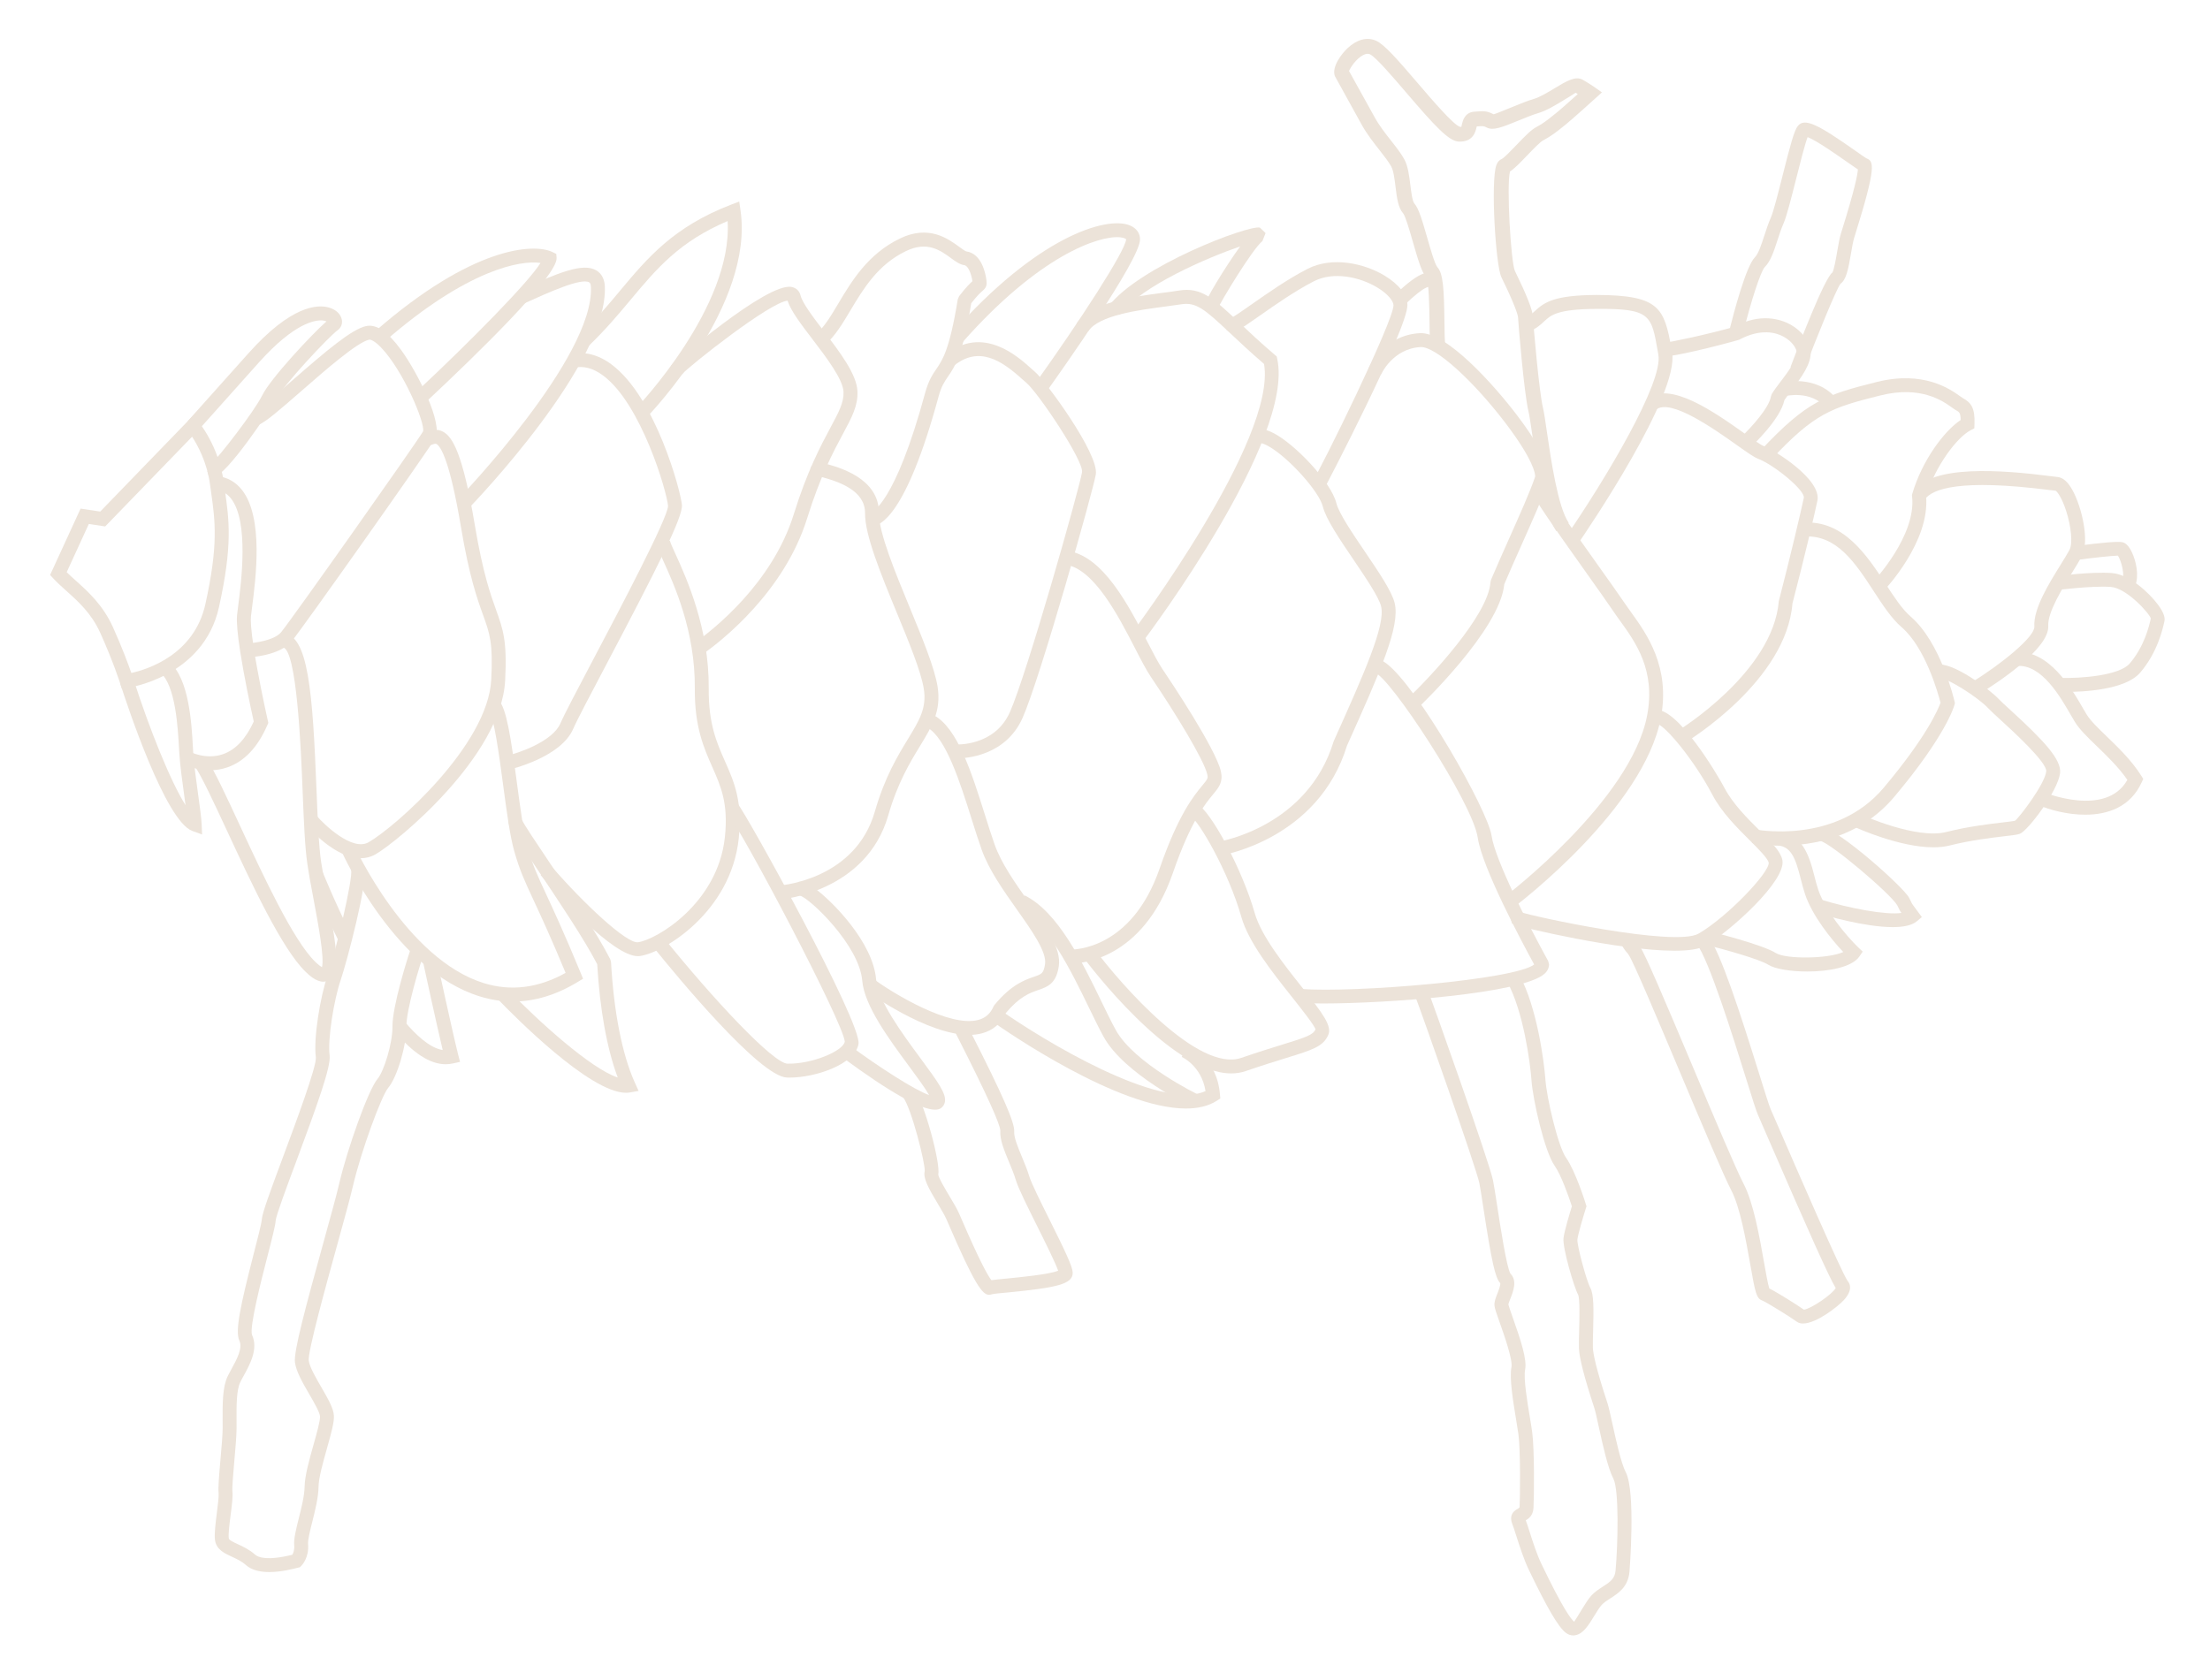 <?xml version="1.0" encoding="utf-8"?>
<!-- Generator: Adobe Illustrator 16.0.4, SVG Export Plug-In . SVG Version: 6.00 Build 0)  -->
<!DOCTYPE svg PUBLIC "-//W3C//DTD SVG 1.1//EN" "http://www.w3.org/Graphics/SVG/1.1/DTD/svg11.dtd">
<svg version="1.1" id="Layer_1" xmlns="http://www.w3.org/2000/svg" xmlns:xlink="http://www.w3.org/1999/xlink" x="0px" y="0px"
	 width="115.75px" height="88px" viewBox="0 0 115.75 88" enable-background="new 0 0 115.75 88" xml:space="preserve">
<path fill="#ECE3D9" d="M3.493,29.978c0.146,0.145,0.306,0.288,0.473,0.438c0.634,0.568,1.422,1.275,1.945,2.432
	c0.483,1.067,0.812,1.963,0.968,2.41c0.854-0.189,3.288-0.956,3.877-3.602c0.688-3.119,0.516-4.34,0.299-5.885l-0.058-0.411
	c-0.158-1.142-0.641-2.027-0.936-2.481l-4.551,4.701L4.653,27.45L3.493,29.978z M6.381,36.075l-0.093-0.29
	c-0.004-0.013-0.379-1.175-1.041-2.638c-0.461-1.016-1.155-1.64-1.769-2.188c-0.251-0.227-0.487-0.439-0.69-0.657l-0.164-0.18
	l1.597-3.476l1.028,0.155l4.873-5.034l0.26,0.31c0.044,0.052,1.078,1.3,1.337,3.184l0.058,0.408
	c0.229,1.618,0.409,2.896-0.309,6.144c-0.812,3.658-4.745,4.217-4.785,4.223L6.381,36.075z"/>
<path fill="#ECE3D9" d="M10.585,43.719l-0.512-0.185c-1.402-0.507-3.398-6.545-3.785-7.749l0.695-0.223
	c0.835,2.605,1.945,5.374,2.734,6.622c-0.02-0.158-0.043-0.324-0.066-0.492c-0.104-0.753-0.221-1.607-0.256-2.187l-0.018-0.29
	c-0.059-1.071-0.181-3.303-0.973-3.97l0.469-0.558c1.034,0.87,1.164,3.224,1.232,4.488l0.016,0.284
	c0.034,0.551,0.15,1.392,0.252,2.132c0.094,0.682,0.176,1.271,0.188,1.583L10.585,43.719z"/>
<path fill="#ECE3D9" d="M11.203,24.966c-0.007,0-0.011,0-0.017-0.001l-0.254-0.025l-0.074-0.261l0.354-0.093l-0.144-0.306
	c0.32-0.226,2.246-2.718,2.662-3.56c0.441-0.9,2.629-3.233,3.369-3.882c-0.047-0.02-0.113-0.038-0.201-0.049
	c-0.371-0.033-1.459,0.103-3.334,2.195l-3.191,3.569l-0.543-0.486l3.191-3.569c2.235-2.496,3.604-2.564,4.22-2.382
	c0.364,0.107,0.62,0.356,0.666,0.649c0.034,0.213-0.054,0.419-0.228,0.539c-0.394,0.272-2.882,2.893-3.296,3.735
	C14.231,21.354,11.845,24.966,11.203,24.966"/>
<path fill="#ECE3D9" d="M10.999,40.354c-0.774,0-1.353-0.304-1.386-0.32l0.345-0.644c0.008,0.004,0.84,0.433,1.727,0.12
	c0.654-0.229,1.193-0.805,1.605-1.709c-0.184-0.821-0.513-2.4-0.711-3.669c-0.143-0.929-0.195-1.548-0.164-1.895
	c0.01-0.112,0.032-0.284,0.061-0.502c0.156-1.201,0.572-4.395-0.371-5.609c-0.208-0.267-0.466-0.415-0.791-0.454l0.088-0.725
	c0.521,0.062,0.951,0.31,1.279,0.731c1.13,1.455,0.717,4.627,0.52,6.151c-0.027,0.204-0.049,0.366-0.059,0.473
	c-0.018,0.195-0.006,0.651,0.158,1.717c0.205,1.313,0.554,2.97,0.728,3.74l0.026,0.115l-0.049,0.108
	c-0.502,1.164-1.205,1.91-2.09,2.218C11.595,40.313,11.284,40.354,10.999,40.354"/>
<path fill="#ECE3D9" d="M12.952,34.44l-0.026-0.729c0.349-0.014,1.431-0.148,1.796-0.587c0.512-0.613,7.044-9.858,7.438-10.525
	c0.111-0.436-1.031-3.173-2.198-4.389c-0.345-0.36-0.56-0.432-0.632-0.413c-0.629,0.138-2.316,1.613-3.547,2.689
	c-1.178,1.028-1.861,1.618-2.239,1.77l-0.272-0.676c0.281-0.113,1.211-0.926,2.031-1.643c1.791-1.566,3.116-2.687,3.87-2.853
	c0.541-0.118,1.142,0.295,1.844,1.263c0.874,1.205,2.212,3.876,1.772,4.621c-0.428,0.727-6.952,9.957-7.506,10.621
	C14.643,34.36,13.123,34.435,12.952,34.44"/>
<path fill="#ECE3D9" d="M16.933,51.432c-0.393,0-0.771-0.368-0.934-0.526c-1.242-1.209-2.826-4.619-4.098-7.358
	c-0.699-1.502-1.301-2.798-1.676-3.372l0.609-0.4c0.406,0.618,1.018,1.938,1.727,3.464c1.248,2.687,2.799,6.029,3.946,7.145
	c0.176,0.171,0.29,0.25,0.356,0.288c0.137-0.488-0.201-2.286-0.429-3.501c-0.123-0.655-0.246-1.31-0.333-1.893
	c-0.133-0.872-0.188-2.268-0.253-3.883c-0.081-2.046-0.298-7.479-1.052-7.479l-0.003-0.729h0.003c1.357,0,1.578,3.091,1.781,8.178
	c0.061,1.528,0.119,2.973,0.244,3.805c0.088,0.575,0.209,1.22,0.33,1.866c0.528,2.812,0.682,3.991,0.06,4.325
	C17.12,51.411,17.024,51.432,16.933,51.432"/>
<path fill="#ECE3D9" d="M18.896,44.963c-1.332,0-2.711-1.566-2.891-1.776l0.555-0.473c0.443,0.52,1.901,1.895,2.74,1.415
	c1.435-0.824,6.246-5.089,6.428-8.51c0.102-1.931-0.075-2.423-0.428-3.4c-0.304-0.845-0.719-1.999-1.156-4.604
	c-0.582-3.468-1.051-4.215-1.28-4.352c-0.043-0.026-0.075-0.024-0.233,0.029c-0.084,0.028-0.162,0.054-0.238,0.065l-0.112-0.721
	c0.037-0.006,0.075-0.021,0.116-0.034c0.187-0.063,0.5-0.169,0.842,0.034c0.445,0.267,0.988,1.052,1.627,4.857
	c0.425,2.539,0.828,3.659,1.122,4.478c0.36,1.004,0.579,1.608,0.469,3.686c-0.21,3.97-5.644,8.444-6.793,9.104
	C19.414,44.902,19.155,44.963,18.896,44.963"/>
<path fill="#ECE3D9" d="M22.342,21.029l-0.499-0.532c2.85-2.665,5.844-5.715,6.467-6.721c-1.031-0.157-3.824,0.333-8.149,4.101
	l-0.479-0.549c5.032-4.386,8.26-4.612,9.266-4.117l0.186,0.091l0.018,0.207C29.222,14.444,24.916,18.622,22.342,21.029"/>
<path fill="#ECE3D9" d="M23.343,55.756c-0.824,0-1.711-0.577-2.697-1.749l0.56-0.471c0.542,0.646,1.289,1.369,1.981,1.475
	c-0.336-1.408-0.99-4.431-1.021-4.574l0.713-0.154c0.009,0.039,0.853,3.938,1.121,4.983l0.095,0.365l-0.367,0.082
	C23.601,55.741,23.472,55.756,23.343,55.756"/>
<path fill="#ECE3D9" d="M17.724,49.271c-0.896-1.796-1.496-3.301-1.502-3.316l0.678-0.269c0.006,0.015,0.596,1.492,1.477,3.26
	L17.724,49.271z"/>
<path fill="#ECE3D9" d="M26.863,52.471c-0.58,0-1.16-0.09-1.738-0.27c-4.384-1.354-7.124-7.35-7.239-7.604l0.666-0.299
	c0.026,0.06,2.721,5.951,6.791,7.209c1.418,0.438,2.857,0.258,4.281-0.537c-0.788-1.898-1.302-3.001-1.682-3.818
	c-0.469-1.008-0.727-1.562-1.012-2.574c-0.22-0.774-0.394-2.075-0.578-3.451c-0.193-1.458-0.488-3.661-0.769-3.954l0.522-0.511
	c0.426,0.437,0.646,1.945,0.971,4.368c0.173,1.291,0.352,2.626,0.555,3.352c0.27,0.952,0.504,1.458,0.973,2.464
	c0.4,0.863,0.951,2.047,1.816,4.141l0.118,0.288l-0.267,0.162C29.146,52.124,28.004,52.471,26.863,52.471"/>
<path fill="#ECE3D9" d="M24.553,26.626l-0.524-0.508c0.07-0.072,7.106-7.397,6.92-11.094c-0.01-0.184-0.068-0.22-0.086-0.23
	c-0.41-0.249-2.07,0.497-3.4,1.099l-0.301-0.664c2.069-0.937,3.373-1.489,4.08-1.057c0.186,0.112,0.41,0.346,0.436,0.816
	C31.88,18.999,24.852,26.316,24.553,26.626"/>
<path fill="#ECE3D9" d="M26.646,40.324l-0.163-0.711c0.658-0.152,2.457-0.757,2.872-1.721c0.194-0.454,0.858-1.715,1.7-3.311
	c1.371-2.596,3.918-7.429,3.934-8.071c-0.055-0.735-1.4-5.348-3.398-6.833c-0.526-0.392-1.033-0.526-1.555-0.408l-0.158-0.712
	c0.729-0.164,1.451,0.017,2.147,0.534c2.332,1.732,3.644,6.701,3.692,7.372c0.045,0.632-1.26,3.231-4.018,8.459
	c-0.8,1.519-1.492,2.829-1.674,3.256C29.38,39.682,26.759,40.298,26.646,40.324"/>
<path fill="#ECE3D9" d="M33.854,21.883l-0.525-0.507c0.054-0.055,5.056-5.298,4.781-9.795c-2.53,1.075-3.713,2.488-5.071,4.111
	c-0.654,0.783-1.332,1.594-2.211,2.433l-0.503-0.527c0.849-0.812,1.515-1.604,2.154-2.373c1.438-1.718,2.796-3.342,5.812-4.503
	l0.426-0.164l0.066,0.451C39.511,15.955,34.085,21.644,33.854,21.883"/>
<path fill="#ECE3D9" d="M32.784,57.251c-1.896,0-5.885-4.047-6.691-4.885l0.526-0.505c1.603,1.666,4.342,4.135,5.735,4.59
	c-0.563-1.504-0.939-3.578-1.074-5.934c-0.695-1.337-2.023-3.314-3.094-4.911c-1.209-1.799-1.519-2.28-1.557-2.522l0.721-0.112
	c0.063,0.178,0.764,1.221,1.44,2.229c1.101,1.639,2.469,3.678,3.173,5.055l0.04,0.146c0.144,2.615,0.587,4.861,1.25,6.323
	l0.193,0.428l-0.462,0.083C32.921,57.245,32.854,57.251,32.784,57.251"/>
<path fill="#ECE3D9" d="M33.409,50.094c-1.313,0-4.217-3.236-5.094-4.249l0.551-0.477c1.717,1.983,3.944,4.061,4.543,3.998
	c0.97-0.129,4.185-2.029,4.557-5.507c0.188-1.763-0.206-2.651-0.661-3.68c-0.437-0.984-0.931-2.101-0.914-4.106
	c0.026-3.005-1.077-5.431-1.669-6.732c-0.182-0.398-0.301-0.661-0.345-0.846l0.711-0.167c0.026,0.115,0.151,0.391,0.298,0.711
	c0.57,1.257,1.762,3.874,1.734,7.04c-0.016,1.848,0.425,2.843,0.852,3.806c0.477,1.077,0.928,2.095,0.719,4.051
	c-0.41,3.841-3.921,5.985-5.186,6.152C33.474,50.092,33.442,50.094,33.409,50.094"/>
<path fill="#ECE3D9" d="M36.847,34.244l-0.24-0.271l-0.365,0.074l0.182-0.396c0.924-0.657,4.024-3.085,5.15-6.709
	c0.705-2.268,1.411-3.585,1.925-4.546c0.438-0.815,0.701-1.308,0.681-1.861c-0.024-0.661-0.904-1.815-1.611-2.742
	c-0.611-0.801-1.145-1.498-1.32-2.041c-0.941,0.09-5.101,3.384-5.521,3.847l-0.576-0.446c0.035-0.046,5.023-4.388,6.314-4.117
	c0.237,0.048,0.405,0.206,0.461,0.438c0.101,0.409,0.67,1.155,1.223,1.878c0.848,1.113,1.727,2.263,1.76,3.157
	c0.029,0.751-0.287,1.342-0.766,2.232c-0.502,0.937-1.188,2.218-1.871,4.419C41.076,31.001,37.817,33.554,36.847,34.244"/>
<path fill="#ECE3D9" d="M41.351,56.456c-0.047,0-0.092-0.001-0.137-0.003c-1.422-0.051-5.734-5.268-7.021-6.865l0.568-0.459
	c2.594,3.222,5.728,6.568,6.479,6.597c1.276,0.031,2.92-0.66,3.005-1.153c-0.047-0.938-5.357-11.035-6.184-12.019l0.559-0.47
	c0.5,0.596,6.534,11.519,6.344,12.612C44.781,55.751,42.731,56.456,41.351,56.456"/>
<path fill="#ECE3D9" d="M40.924,47.115l-0.058-0.727c0.162-0.014,3.947-0.358,4.955-3.871c0.521-1.811,1.199-2.922,1.742-3.813
	c0.592-0.973,0.983-1.615,0.821-2.621c-0.144-0.906-0.789-2.47-1.414-3.983c-0.823-1.998-1.676-4.065-1.663-5.218
	c0.012-1.154-1.308-1.636-2.299-1.896c-0.273-0.073-0.41-0.108-0.492-0.278l-0.072-0.151l0.066-0.157l0.336,0.146l-0.002-0.001
	l0.003-0.001l0.163-0.313c0.034,0.013,0.098,0.028,0.184,0.052c0.707,0.186,2.86,0.753,2.842,2.608
	c-0.012,1.005,0.85,3.092,1.609,4.933c0.67,1.624,1.301,3.157,1.461,4.146c0.203,1.271-0.293,2.084-0.92,3.115
	c-0.521,0.855-1.17,1.92-1.664,3.636C45.373,46.723,40.969,47.112,40.924,47.115"/>
<path fill="#ECE3D9" d="M45.69,27.56l-0.001-0.729v0.364l-0.05-0.359c0.013-0.004,1.229-0.399,2.814-6.245
	c0.182-0.663,0.389-0.966,0.589-1.259c0.325-0.475,0.694-1.014,1.122-3.652l0.07-0.162c0.359-0.469,0.576-0.678,0.699-0.786
	c-0.07-0.433-0.237-0.814-0.428-0.84c-0.234-0.033-0.447-0.188-0.695-0.368c-0.553-0.405-1.242-0.91-2.362-0.369
	c-1.478,0.712-2.235,1.984-2.906,3.106c-0.409,0.686-0.796,1.334-1.302,1.776l-0.48-0.549c0.42-0.367,0.762-0.938,1.156-1.602
	c0.686-1.15,1.541-2.582,3.217-3.39c1.51-0.731,2.512,0,3.109,0.438c0.128,0.093,0.303,0.221,0.366,0.236
	c0.815,0.112,1.014,1.178,1.056,1.502c0.031,0.25,0.01,0.385-0.207,0.57c-0.085,0.072-0.258,0.222-0.588,0.645
	c-0.447,2.722-0.861,3.325-1.227,3.856c-0.188,0.275-0.336,0.493-0.485,1.037C47.452,27.068,46.073,27.559,45.69,27.56"/>
<path fill="#ECE3D9" d="M48.974,58.137c-0.754,0-2.386-0.921-4.863-2.747l0.432-0.588c1.523,1.123,3.361,2.303,4.12,2.571
	c-0.205-0.366-0.66-0.983-1.043-1.502c-1.047-1.417-2.351-3.18-2.46-4.494c-0.156-1.858-2.754-4.328-3.268-4.457l-0.078-0.714
	c0.218-0.048,0.463,0.046,0.854,0.331c0.939,0.685,3.057,2.838,3.219,4.779c0.092,1.106,1.381,2.85,2.319,4.122
	c0.944,1.278,1.358,1.861,1.285,2.289c-0.025,0.138-0.101,0.257-0.214,0.334C49.2,58.112,49.099,58.137,48.974,58.137"/>
<path fill="#ECE3D9" d="M50.761,54.218c-2.201,0-5.296-2.231-5.441-2.337l0.43-0.59c1.014,0.737,3.977,2.557,5.498,2.141
	c0.371-0.102,0.627-0.33,0.787-0.7l0.055-0.087c0.871-1.058,1.584-1.305,2.055-1.468c0.418-0.144,0.516-0.179,0.59-0.668
	c0.096-0.638-0.695-1.755-1.459-2.836c-0.732-1.034-1.49-2.106-1.871-3.188c-0.173-0.488-0.344-1.032-0.52-1.59
	c-0.596-1.891-1.339-4.242-2.318-4.779l0.35-0.64c1.238,0.677,1.963,2.976,2.664,5.198c0.174,0.552,0.343,1.088,0.512,1.568
	c0.348,0.987,1.074,2.015,1.779,3.01c0.925,1.31,1.724,2.438,1.584,3.365c-0.137,0.925-0.592,1.083-1.071,1.249
	c-0.437,0.15-0.976,0.338-1.701,1.204c-0.254,0.551-0.671,0.909-1.243,1.064C51.227,54.193,50.999,54.218,50.761,54.218"/>
<path fill="#ECE3D9" d="M50.078,39.735c-0.075,0-0.118-0.003-0.121-0.003l0.051-0.728c0.083,0.001,2.079,0.113,2.884-1.69
	c0.909-2.044,3.643-11.736,3.781-12.578c0.083-0.61-2.3-4.165-2.926-4.689c-0.062-0.052-0.139-0.12-0.225-0.197
	c-1.082-0.98-2.263-1.74-3.562-0.687l-0.46-0.564c1.963-1.598,3.815,0.079,4.513,0.711c0.077,0.069,0.146,0.132,0.202,0.179
	c0.504,0.422,3.356,4.277,3.179,5.366c-0.142,0.854-2.914,10.683-3.836,12.756C52.67,39.605,50.601,39.735,50.078,39.735"/>
<path fill="#ECE3D9" d="M54.786,20.552l-0.593-0.424c2.336-3.268,4.765-7.002,4.789-7.594c-0.01-0.017-0.097-0.083-0.333-0.104
	c-1.096-0.092-4.215,0.943-8.245,5.511l-0.547-0.482c4.454-5.049,8.076-6.148,9.313-5.653c0.352,0.141,0.553,0.423,0.539,0.758
	C59.667,13.67,55.601,19.412,54.786,20.552"/>
<path fill="#ECE3D9" d="M62.115,58.076c-3.558,0.001-9.39-4.03-10.147-4.564l0.42-0.596c2.242,1.58,8.409,5.323,10.752,4.245
	c-0.213-1.329-1.234-1.782-1.245-1.787l0.287-0.67c0.062,0.027,1.553,0.686,1.713,2.628l0.019,0.219l-0.185,0.119
	C63.285,57.954,62.735,58.076,62.115,58.076"/>
<path fill="#ECE3D9" d="M62.451,58.011c-0.146-0.069-3.57-1.74-4.649-3.694c-0.23-0.418-0.482-0.939-0.76-1.51
	c-0.919-1.894-2.176-4.486-3.697-5.244l0.324-0.652c1.744,0.867,3.012,3.479,4.029,5.579c0.271,0.557,0.517,1.066,0.743,1.475
	c0.966,1.752,4.294,3.374,4.326,3.39L62.451,58.011z"/>
<path fill="#ECE3D9" d="M56.101,50.482c-0.025,0-0.043-0.001-0.05-0.001l0.026-0.728c0.131-0.012,3.175,0.039,4.661-4.254
	c0.981-2.835,1.8-3.821,2.238-4.351c0.285-0.345,0.3-0.377,0.256-0.575c-0.17-0.755-1.648-3.177-2.952-5.107
	c-0.245-0.364-0.521-0.896-0.838-1.514c-0.857-1.664-2.154-4.18-3.647-4.369l0.092-0.725c1.873,0.238,3.22,2.853,4.204,4.76
	c0.307,0.597,0.572,1.109,0.795,1.438c0.465,0.689,2.793,4.183,3.059,5.356c0.124,0.561-0.099,0.828-0.406,1.2
	c-0.409,0.494-1.173,1.414-2.109,4.123C59.843,50.316,56.564,50.482,56.101,50.482"/>
<path fill="#ECE3D9" d="M64.489,56.237c-3.189,0-7.528-5.788-7.727-6.053l0.585-0.436c1.368,1.841,5.403,6.441,7.657,5.678
	c0.904-0.312,1.612-0.53,2.168-0.701c1.236-0.382,1.598-0.505,1.727-0.793c-0.032-0.185-0.724-1.057-1.278-1.757
	c-0.993-1.252-2.228-2.81-2.604-4.132c-0.671-2.373-2.247-5.077-2.678-5.296l0.332-0.65c0.76,0.387,2.412,3.504,3.048,5.747
	c0.336,1.182,1.521,2.678,2.473,3.878c1.105,1.395,1.585,2.032,1.373,2.507c-0.269,0.604-0.829,0.776-2.178,1.193
	c-0.55,0.17-1.251,0.386-2.146,0.693C65,56.198,64.747,56.237,64.489,56.237"/>
<path fill="#ECE3D9" d="M59.856,33.616l-0.582-0.438c0.076-0.103,7.609-10.157,6.931-14.11c-0.743-0.641-1.331-1.194-1.809-1.644
	c-1.302-1.228-1.751-1.604-2.525-1.482c-0.239,0.037-0.524,0.075-0.836,0.117c-1.38,0.182-3.466,0.454-4.032,1.285l-0.604-0.41
	c0.75-1.101,2.94-1.389,4.54-1.599c0.305-0.039,0.581-0.076,0.813-0.114c1.173-0.192,1.829,0.434,3.145,1.672
	c0.49,0.463,1.103,1.04,1.878,1.703l0.094,0.079l0.025,0.119C67.817,22.99,60.183,33.184,59.856,33.616"/>
<path fill="#ECE3D9" d="M58.64,16.491l-0.582-0.441c1.59-2.099,7.32-4.272,7.93-4.126l0.298,0.288l-0.168,0.419
	c-0.511,0.401-2.216,3.221-2.332,3.54l-0.714-0.122c0.021-0.285,1.082-2.035,1.881-3.139C63.249,13.497,59.795,14.964,58.64,16.491"
	/>
<path fill="#ECE3D9" d="M63.979,44.807l-0.112-0.72c0.046-0.007,4.62-0.778,5.979-5.233l0.036-0.086
	c1.564-3.49,2.696-6.012,2.453-7.004c-0.12-0.487-0.824-1.524-1.443-2.439c-0.744-1.098-1.446-2.133-1.608-2.787
	c-0.191-0.781-1.771-2.543-2.817-3.144c-0.37-0.211-0.498-0.183-0.503-0.18l-0.274-0.675c0.266-0.11,0.593-0.062,1,0.146
	c1.135,0.577,3.033,2.576,3.303,3.677c0.131,0.528,0.86,1.604,1.504,2.553c0.718,1.059,1.396,2.061,1.549,2.676
	c0.301,1.236-0.752,3.584-2.497,7.475C69.047,43.967,64.029,44.8,63.979,44.807"/>
<path fill="#ECE3D9" d="M69.291,52.573c-0.509,0-0.93-0.012-1.232-0.036l0.057-0.726c2.811,0.218,11.229-0.48,12.237-1.281
	c-0.628-1.148-2.726-5.075-2.956-6.645c-0.266-1.834-4.653-8.511-5.403-8.647l-0.079-0.722c0.205-0.033,0.433,0.047,0.689,0.237
	c1.653,1.229,5.32,7.687,5.517,9.027c0.186,1.276,1.952,4.73,2.967,6.572l0.045,0.174c0.001,0.122-0.038,0.305-0.229,0.482
	C79.781,52.055,72.656,52.573,69.291,52.573"/>
<path fill="#ECE3D9" d="M74.212,37.143l-0.501-0.529c1.175-1.112,4.245-4.379,4.353-6.116l0.028-0.12
	c0.296-0.698,0.629-1.444,0.952-2.169c0.562-1.262,1.095-2.453,1.354-3.219c0.048-0.144-0.131-0.961-1.532-2.806
	c-1.679-2.209-3.677-4.049-4.465-4.001c-1.451,0.08-2.057,1.412-2.062,1.426l-0.667-0.295c0.03-0.071,0.798-1.755,2.689-1.859
	c1.41-0.089,3.933,2.771,5.086,4.289c0.892,1.171,1.898,2.726,1.642,3.479c-0.27,0.797-0.808,2.004-1.378,3.282
	c-0.313,0.702-0.636,1.423-0.924,2.103C78.566,32.993,74.392,36.973,74.212,37.143"/>
<path fill="#ECE3D9" d="M69.34,25.632l-0.539-0.491l0.269,0.245l-0.295-0.214c0.425-0.647,4.224-8.36,4.21-9.185
	c-0.003-0.201-0.27-0.576-0.849-0.925c-0.903-0.545-2.279-0.856-3.312-0.331c-0.978,0.499-2.052,1.251-2.835,1.801
	c-1.174,0.824-1.454,1.023-1.751,0.744l0.499-0.531l-0.25,0.266l-0.025-0.348c0.134-0.044,0.651-0.407,1.108-0.728
	c0.801-0.562,1.898-1.332,2.923-1.854c1.284-0.653,2.944-0.292,4.019,0.355c0.756,0.455,1.193,1.016,1.202,1.538
	C73.735,17.228,69.385,25.582,69.34,25.632"/>
<path fill="#ECE3D9" d="M73.546,15.99l-0.505-0.526c1.395-1.34,1.898-1.378,2.442-0.964l-0.376,0.629l-0.066-0.05
	C74.918,14.986,74.732,14.852,73.546,15.99"/>
<path fill="#ECE3D9" d="M79.292,47.527l-0.438-0.582c0.064-0.05,6.571-5.018,7.416-9.464c0.45-2.367-0.596-3.817-1.437-4.984
	c-0.13-0.18-0.253-0.35-0.36-0.511c-0.251-0.374-0.747-1.073-1.314-1.871c-1.952-2.746-2.842-4.033-2.951-4.396l0.698-0.212
	c0.122,0.351,1.828,2.751,2.847,4.187c0.572,0.804,1.072,1.508,1.327,1.887c0.104,0.155,0.22,0.317,0.346,0.49
	c0.824,1.145,2.07,2.872,1.561,5.547C86.088,42.339,79.57,47.317,79.292,47.527"/>
<path fill="#ECE3D9" d="M82.628,28.518l-0.6-0.413c2.082-3.031,5.088-8.069,4.83-9.518l-0.031-0.18
	c-0.334-1.898-0.372-2.246-3.195-2.224c-2.066,0.012-2.399,0.322-2.752,0.651c-0.19,0.179-0.407,0.381-0.814,0.545l-0.272-0.676
	c0.281-0.113,0.424-0.247,0.59-0.401c0.523-0.49,1.062-0.837,3.245-0.849c3.27,0.012,3.536,0.665,3.917,2.825l0.031,0.18
	C87.967,20.665,83.176,27.72,82.628,28.518"/>
<path fill="#ECE3D9" d="M87.701,49.809c-2.906,0-8.099-1.245-8.338-1.354l-0.172-0.078l-0.05-0.194l0.716-0.14l-0.357,0.07
	l0.158-0.325c0.52,0.202,8.064,1.848,9.31,1.123c1.515-0.887,3.705-3.193,3.67-3.712c-0.049-0.233-0.554-0.735-1-1.18
	c-0.656-0.652-1.472-1.465-1.959-2.395c-0.934-1.779-2.481-3.655-2.912-3.705l-0.099-0.72c1.153-0.213,3.283,3.377,3.655,4.087
	c0.436,0.83,1.208,1.599,1.829,2.216c0.642,0.639,1.105,1.1,1.2,1.552c0.227,1.077-2.736,3.736-4.018,4.485
	C89.006,49.732,88.424,49.809,87.701,49.809"/>
<path fill="#ECE3D9" d="M88.259,38.909l-0.379-0.624c0.051-0.03,4.978-3.059,5.286-6.792c0.601-2.316,1.16-4.704,1.309-5.407
	c0.084-0.393-1.56-1.732-2.393-2.051c-0.211-0.079-0.529-0.301-1.118-0.719c-1.132-0.804-3.483-2.475-4.224-1.853l-0.47-0.556
	c1.167-0.99,3.542,0.698,5.114,1.812c0.404,0.286,0.821,0.582,0.956,0.634c0.612,0.232,3.084,1.773,2.847,2.883
	c-0.148,0.709-0.713,3.112-1.306,5.378C93.553,35.659,88.476,38.778,88.259,38.909"/>
<path fill="#ECE3D9" d="M91.66,23.456l-0.494-0.535c0.566-0.524,1.497-1.57,1.586-2.146l0.046-0.13
	c0.112-0.189,0.284-0.418,0.472-0.665c0.364-0.479,0.862-1.137,0.836-1.522c-0.012-0.177-0.208-0.555-0.684-0.816
	c-0.375-0.208-1.178-0.463-2.34,0.16c-1.028,0.298-3.504,0.917-3.944,0.866l0.085-0.725c0.288-0.016,2.079-0.392,3.59-0.814
	c1.389-0.756,2.456-0.405,2.963-0.125c0.597,0.33,1.022,0.894,1.058,1.403c0.045,0.659-0.5,1.379-0.982,2.015
	c-0.15,0.198-0.293,0.384-0.393,0.542C93.243,21.97,91.825,23.304,91.66,23.456"/>
<path fill="#ECE3D9" d="M94.655,50.898c-0.874,0-1.695-0.135-2.041-0.355c-0.445-0.284-2.261-0.797-3.372-1.072l0.175-0.708
	c0.295,0.073,2.9,0.727,3.589,1.165c0.524,0.332,2.749,0.312,3.536-0.051c-0.647-0.688-1.624-1.907-2.002-3.029
	c-0.083-0.25-0.152-0.52-0.221-0.786c-0.281-1.105-0.509-1.806-1.38-1.772l-0.008-0.729c1.463,0.001,1.829,1.28,2.095,2.321
	c0.063,0.251,0.127,0.501,0.206,0.734c0.364,1.088,1.458,2.406,2.104,3.028l0.224,0.212l-0.175,0.256
	C97.003,50.672,95.785,50.898,94.655,50.898"/>
<path fill="#ECE3D9" d="M93.308,44.299c-0.877,0-1.481-0.12-1.547-0.134l0.147-0.714c0.04,0.008,4.218,0.829,6.75-2.178
	c2.251-2.677,2.855-4.116,2.978-4.456c-0.13-0.504-0.792-2.884-2.041-3.96c-0.524-0.451-0.974-1.142-1.45-1.87
	c-0.956-1.467-1.934-2.985-3.652-2.877l-0.047-0.729c2.114-0.146,3.338,1.718,4.31,3.206c0.448,0.687,0.87,1.333,1.315,1.715
	c1.576,1.36,2.27,4.321,2.298,4.446l0.021,0.087l-0.022,0.085c-0.016,0.063-0.425,1.579-3.151,4.822
	C97.4,43.901,94.901,44.299,93.308,44.299"/>
<path fill="#ECE3D9" d="M98.66,30.953l-0.528-0.503c0.021-0.022,2.248-2.393,2.014-4.444l-0.008-0.074l0.021-0.071
	c0.512-1.734,1.663-3.28,2.531-3.856c-0.002-0.381-0.076-0.422-0.249-0.517c-0.046-0.024-0.114-0.072-0.203-0.135
	c-0.486-0.348-1.633-1.164-3.747-0.637c-2.604,0.648-3.458,0.942-5.725,3.362l-0.533-0.499c2.401-2.561,3.373-2.896,6.081-3.571
	c2.443-0.605,3.827,0.381,4.347,0.751c0.057,0.04,0.1,0.071,0.129,0.089c0.45,0.249,0.658,0.518,0.624,1.38l-0.008,0.213
	l-0.188,0.097c-0.728,0.376-1.854,1.881-2.339,3.462C101.092,28.368,98.761,30.849,98.66,30.953"/>
<path fill="#ECE3D9" d="M95.633,21.357c-0.786-0.933-2.118-0.61-2.13-0.606l-0.179-0.707c0.072-0.019,1.79-0.436,2.865,0.844
	L95.633,21.357z"/>
<path fill="#ECE3D9" d="M99.129,48.572c-1.454,0-3.507-0.601-4.026-0.76l0.214-0.697c1.577,0.483,3.459,0.832,4.273,0.714
	c-0.078-0.105-0.103-0.154-0.218-0.396c-0.329-0.585-3.513-3.297-4.058-3.384l0.077-0.724c0.89,0.093,4.347,3.188,4.603,3.719
	c0.144,0.298,0.143,0.299,0.248,0.439l0.415,0.563l-0.261,0.219C100.132,48.489,99.672,48.572,99.129,48.572"/>
<path fill="#ECE3D9" d="M101.265,44.391c-1.765,0-3.96-0.989-4.067-1.039l0.302-0.663c0.029,0.013,2.88,1.298,4.435,0.9
	c1.13-0.285,2.229-0.415,2.957-0.501c0.284-0.034,0.578-0.068,0.648-0.09c0.212-0.157,1.55-1.898,1.633-2.581
	c0.055-0.464-1.771-2.133-2.372-2.681c-0.301-0.275-0.544-0.499-0.665-0.629c-0.521-0.566-2.2-1.637-2.569-1.572l-0.169-0.709
	c0.851-0.203,2.858,1.336,3.274,1.785c0.112,0.122,0.34,0.329,0.622,0.586c1.755,1.604,2.69,2.606,2.603,3.309
	c-0.114,0.944-1.691,3.018-2.102,3.175c-0.123,0.048-0.326,0.073-0.818,0.131c-0.709,0.085-1.779,0.211-2.861,0.484
	C101.851,44.362,101.563,44.391,101.265,44.391"/>
<path fill="#ECE3D9" d="M103.626,36.383l-0.38-0.622c1.619-0.994,3.334-2.409,3.305-2.931c-0.056-0.938,0.741-2.22,1.38-3.252
	c0.187-0.3,0.352-0.567,0.461-0.773c0.172-0.326,0.095-1.208-0.18-2.051c-0.227-0.696-0.468-1.004-0.549-1.045
	c-0.001-0.008-0.154-0.014-0.313-0.035c-4.704-0.601-6.153-0.062-6.542,0.498l-0.599-0.416c0.988-1.424,4.602-1.142,7.232-0.805
	c0.148,0.019,0.259,0.034,0.319,0.039c0.295,0.026,0.557,0.262,0.803,0.718c0.472,0.872,0.891,2.644,0.473,3.437
	c-0.115,0.219-0.289,0.5-0.486,0.816c-0.522,0.845-1.312,2.12-1.271,2.828C107.348,34.003,104.501,35.847,103.626,36.383"/>
<path fill="#ECE3D9" d="M109.216,42.683c-0.926,0-1.848-0.247-2.471-0.51l0.283-0.672c0.033,0.014,3.278,1.346,4.394-0.642
	c-0.448-0.653-1.049-1.233-1.584-1.751c-0.497-0.479-0.927-0.893-1.171-1.297l-0.187-0.317c-0.545-0.944-1.539-2.72-2.853-2.601
	l-0.058-0.728c1.745-0.127,2.917,1.881,3.541,2.964l0.179,0.303c0.196,0.324,0.612,0.726,1.054,1.152
	c0.61,0.589,1.303,1.259,1.806,2.056l0.105,0.167l-0.082,0.179C111.586,42.278,110.396,42.683,109.216,42.683"/>
<path fill="#ECE3D9" d="M108.193,36.25c-0.165,0-0.283-0.003-0.336-0.005l0.024-0.729c1.144,0.035,3.129-0.131,3.662-0.753
	c0.785-0.917,1.028-2.004,1.107-2.361c-0.065-0.256-1.26-1.593-2.095-1.652c-0.993-0.071-2.823,0.164-2.841,0.167l-0.096-0.724
	c0.079-0.01,1.928-0.251,2.99-0.171c0.913,0.066,1.94,1.021,2.41,1.647c0.373,0.497,0.375,0.746,0.343,0.889
	c-0.089,0.404-0.362,1.624-1.266,2.679C111.312,36.156,109.078,36.25,108.193,36.25"/>
<path fill="#ECE3D9" d="M111.738,30.888l-0.62-0.383c0.219-0.356-0.034-1.167-0.191-1.395c-0.273,0.001-1.3,0.112-2.165,0.227
	l-0.095-0.724c1.454-0.193,2.297-0.261,2.506-0.203c0.084,0.023,0.325,0.092,0.559,0.694
	C111.938,29.636,112.049,30.383,111.738,30.888"/>
<path fill="#ECE3D9" d="M51.802,67.836c-0.346,0-0.756-0.531-2.156-3.785l-0.075-0.172c-0.091-0.209-0.269-0.504-0.454-0.816
	c-0.484-0.81-0.777-1.328-0.685-1.711c0.038-0.372-0.692-3.301-1.144-3.886l0.576-0.445c0.546,0.708,1.409,3.947,1.277,4.502
	c0.002,0.165,0.377,0.792,0.601,1.166c0.199,0.333,0.386,0.646,0.497,0.899l0.076,0.176c1.012,2.352,1.436,3.088,1.611,3.305
	c0.152-0.021,0.395-0.047,0.806-0.086c0.632-0.061,2.224-0.215,2.69-0.41c-0.141-0.41-0.688-1.51-1.101-2.338
	c-0.505-1.013-0.981-1.969-1.112-2.398c-0.094-0.313-0.229-0.64-0.361-0.957c-0.252-0.606-0.491-1.18-0.456-1.648
	c-0.007-0.34-0.751-1.975-2.214-4.856l-0.217-0.427l0.652-0.327l0.215,0.425c1.703,3.354,2.325,4.774,2.291,5.238
	c-0.022,0.296,0.193,0.814,0.401,1.316c0.142,0.34,0.287,0.689,0.388,1.024c0.112,0.37,0.598,1.345,1.066,2.284
	c0.832,1.672,1.197,2.438,1.209,2.76c0.021,0.607-0.825,0.793-3.383,1.041c-0.352,0.033-0.75,0.07-0.832,0.094
	C51.913,67.82,51.858,67.836,51.802,67.836"/>
<path fill="#ECE3D9" d="M14.104,82.361c-0.458,0-0.914-0.09-1.229-0.371c-0.218-0.195-0.475-0.314-0.725-0.43
	c-0.385-0.176-0.82-0.377-0.889-0.871c-0.043-0.318,0.025-0.861,0.098-1.438c0.053-0.406,0.109-0.867,0.091-1.039
	c-0.03-0.26,0.017-0.824,0.095-1.723c0.056-0.623,0.112-1.268,0.117-1.662l-0.002-0.43c-0.004-0.852-0.008-1.73,0.264-2.293
	c0.056-0.115,0.125-0.244,0.201-0.383c0.267-0.484,0.598-1.086,0.412-1.484c-0.231-0.494,0.047-1.812,0.758-4.578
	c0.207-0.799,0.401-1.555,0.418-1.779c0.027-0.344,0.422-1.416,1.117-3.284c0.66-1.771,1.764-4.738,1.713-5.201
	c-0.131-0.999,0.226-3.154,0.607-4.273c0.445-1.302,1.346-5.077,1.242-5.562l0.712-0.154c0.172,0.788-0.937,4.996-1.265,5.953
	c-0.346,1.018-0.687,3.079-0.574,3.943c0.074,0.584-0.645,2.575-1.751,5.55c-0.494,1.326-1.054,2.828-1.073,3.086
	c-0.021,0.273-0.173,0.873-0.439,1.906c-0.308,1.193-0.946,3.678-0.803,4.09c0.34,0.729-0.107,1.545-0.435,2.141
	c-0.068,0.125-0.134,0.242-0.183,0.348c-0.199,0.41-0.195,1.24-0.191,1.973l0.001,0.439c-0.005,0.426-0.062,1.082-0.119,1.721
	c-0.056,0.643-0.12,1.371-0.099,1.578c0.031,0.256-0.025,0.697-0.09,1.211c-0.059,0.455-0.131,1.023-0.1,1.248
	c0.014,0.096,0.236,0.199,0.471,0.307c0.271,0.125,0.607,0.281,0.906,0.547c0.163,0.146,0.628,0.332,1.95,0.008
	c0.05-0.084,0.122-0.254,0.099-0.504c-0.029-0.328,0.096-0.822,0.238-1.395c0.141-0.559,0.299-1.193,0.307-1.664
	c0.008-0.568,0.242-1.402,0.469-2.209c0.166-0.586,0.353-1.25,0.338-1.479c-0.014-0.215-0.315-0.734-0.557-1.152
	c-0.341-0.588-0.693-1.193-0.756-1.678c-0.072-0.562,0.549-2.869,1.506-6.326c0.362-1.312,0.676-2.445,0.818-3.061
	c0.41-1.764,1.514-4.886,2.002-5.462c0.332-0.396,0.789-1.854,0.782-2.746c-0.009-1.039,0.771-3.552,0.991-4.171l0.688,0.247
	c-0.265,0.738-0.958,3.062-0.949,3.918c0.008,1.004-0.482,2.661-0.955,3.223c-0.347,0.409-1.416,3.296-1.849,5.156
	c-0.146,0.63-0.461,1.769-0.826,3.089c-0.575,2.086-1.541,5.572-1.485,6.041c0.045,0.336,0.373,0.904,0.664,1.404
	c0.336,0.582,0.629,1.086,0.653,1.471c0.022,0.336-0.123,0.873-0.362,1.723c-0.205,0.727-0.438,1.551-0.442,2.02
	c-0.009,0.559-0.179,1.236-0.329,1.834c-0.116,0.465-0.236,0.945-0.219,1.154c0.062,0.711-0.313,1.105-0.355,1.148l-0.072,0.072
	l-0.097,0.023C15.311,82.207,14.704,82.361,14.104,82.361"/>
<path fill="#ECE3D9" d="M94.436,69.34c-0.125,0-0.235-0.027-0.325-0.094c-0.364-0.264-1.608-1.033-1.822-1.115
	c-0.298-0.113-0.356-0.396-0.618-1.887c-0.225-1.262-0.529-2.992-0.995-3.884c-0.403-0.772-1.505-3.386-2.671-6.151
	c-1.153-2.736-2.46-5.836-2.695-6.172c-0.028-0.041-0.052-0.076-0.072-0.104c-0.106-0.098-0.227-0.293-0.427-0.617l0.62-0.383
	c0.113,0.182,0.185,0.299,0.229,0.371c0.085,0.081,0.164,0.195,0.248,0.316c0.26,0.37,1.219,2.629,2.769,6.304
	c1.108,2.631,2.255,5.352,2.646,6.098c0.519,0.992,0.834,2.786,1.066,4.097c0.097,0.549,0.206,1.164,0.279,1.385
	c0.429,0.211,1.448,0.855,1.813,1.111c0.382-0.051,1.474-0.795,1.666-1.133c-0.338-0.549-1.393-2.893-3.625-8.042
	c-0.229-0.53-0.391-0.903-0.446-1.027c-0.092-0.203-0.279-0.8-0.631-1.926c-0.677-2.169-1.937-6.205-2.582-7.037l0.576-0.448
	c0.67,0.865,1.702,4.064,2.702,7.268c0.28,0.896,0.521,1.673,0.6,1.846c0.057,0.126,0.22,0.502,0.451,1.034
	c0.808,1.865,3.269,7.544,3.581,7.964c0.127,0.143,0.278,0.477-0.206,1.004C96.249,68.463,95.126,69.34,94.436,69.34"/>
<path fill="#ECE3D9" d="M82.403,85.682c-0.138,0-0.273-0.047-0.393-0.139c-0.388-0.295-0.985-1.312-1.937-3.299
	c-0.257-0.533-0.478-1.223-0.655-1.775c-0.084-0.264-0.156-0.49-0.214-0.635c-0.14-0.361-0.033-0.629,0.316-0.801l0.069-0.066
	c0.029-0.463,0.053-3.023-0.062-3.836c-0.028-0.203-0.07-0.463-0.119-0.752c-0.16-0.969-0.36-2.174-0.244-2.76
	c0.075-0.377-0.394-1.705-0.62-2.342c-0.176-0.498-0.254-0.725-0.268-0.863c-0.024-0.201,0.059-0.41,0.154-0.652
	c0.054-0.137,0.181-0.461,0.143-0.543c-0.257-0.26-0.448-1.115-0.886-3.976c-0.086-0.558-0.157-1.025-0.205-1.261
	c-0.163-0.797-3.032-8.954-3.397-9.891l0.681-0.264c0.287,0.735,3.238,9.065,3.431,10.008c0.05,0.244,0.123,0.724,0.212,1.296
	c0.164,1.068,0.503,3.289,0.703,3.597c0.364,0.367,0.143,0.93-0.002,1.301c-0.042,0.105-0.105,0.266-0.107,0.318
	c0.013,0.07,0.128,0.396,0.23,0.686c0.417,1.178,0.754,2.197,0.646,2.727c-0.09,0.457,0.114,1.686,0.249,2.5
	c0.05,0.297,0.095,0.564,0.121,0.771c0.125,0.887,0.1,3.471,0.068,3.98c-0.023,0.385-0.252,0.555-0.403,0.639
	c0.061,0.164,0.124,0.367,0.198,0.596c0.17,0.531,0.382,1.193,0.618,1.682c1.131,2.361,1.562,2.916,1.719,3.035
	c0.044-0.057,0.283-0.449,0.426-0.684c0.149-0.242,0.302-0.494,0.466-0.678c0.182-0.201,0.398-0.34,0.606-0.475
	c0.401-0.256,0.63-0.422,0.669-0.844c0.122-1.326,0.191-4.227-0.114-4.811c-0.291-0.555-0.556-1.762-0.768-2.73
	c-0.097-0.441-0.177-0.812-0.235-0.988c-0.518-1.578-0.78-2.596-0.801-3.107c-0.008-0.223,0.001-0.559,0.01-0.928
	c0.017-0.584,0.045-1.674-0.054-1.889c-0.213-0.385-0.825-2.455-0.764-2.967c0.041-0.361,0.332-1.32,0.438-1.662
	c-0.167-0.519-0.57-1.655-0.902-2.123c-0.536-0.759-1.143-3.47-1.214-4.48c-0.064-0.903-0.419-3.593-1.265-5.146l0.641-0.349
	c0.908,1.666,1.283,4.494,1.352,5.442c0.07,0.996,0.667,3.525,1.082,4.111c0.496,0.699,1.016,2.362,1.037,2.434l0.035,0.109
	l-0.035,0.107c-0.156,0.494-0.414,1.375-0.443,1.637c-0.026,0.297,0.477,2.166,0.679,2.533c0.182,0.328,0.176,1.072,0.145,2.26
	c-0.01,0.352-0.02,0.67-0.012,0.881c0.013,0.299,0.154,1.049,0.767,2.908c0.062,0.189,0.149,0.586,0.253,1.059
	c0.193,0.879,0.457,2.082,0.702,2.549c0.529,1.012,0.198,5.172,0.194,5.215c-0.073,0.801-0.589,1.127-1.002,1.393
	c-0.176,0.111-0.342,0.219-0.457,0.348c-0.119,0.133-0.255,0.355-0.386,0.57c-0.293,0.479-0.569,0.932-0.979,1.01
	C82.481,85.678,82.443,85.682,82.403,85.682"/>
<path fill="#ECE3D9" d="M81.514,27.829c-0.668-0.987-1.028-3.459-1.267-5.095c-0.079-0.541-0.14-0.973-0.193-1.185
	c-0.225-0.91-0.531-4.57-0.546-4.924c-0.006-0.132-0.197-0.727-0.87-2.097c-0.306-0.612-0.571-5.068-0.263-5.884
	c0.06-0.158,0.155-0.266,0.284-0.317c0.125-0.06,0.508-0.46,0.76-0.723c0.478-0.499,0.786-0.811,1.046-0.945
	c0.345-0.179,0.605-0.39,0.883-0.613l0.16-0.127c0.214-0.171,0.757-0.654,1.128-0.989c-0.035-0.022-0.074-0.046-0.115-0.069
	c-0.039,0.035-0.436,0.274-0.697,0.433c-0.396,0.24-0.845,0.511-1.262,0.633c-0.304,0.091-0.668,0.24-1.021,0.386
	c-0.896,0.367-1.342,0.538-1.664,0.372c-0.171-0.085-0.176-0.087-0.531-0.062c-0.006,0.022-0.011,0.045-0.015,0.063
	c-0.052,0.212-0.178,0.768-0.934,0.732c-0.522-0.029-1.236-0.804-2.741-2.562c-0.678-0.792-1.605-1.878-1.903-2.01
	c-0.037-0.017-0.152-0.069-0.371,0.048c-0.353,0.188-0.65,0.638-0.726,0.827c0.167,0.294,0.941,1.691,1.351,2.438
	c0.238,0.432,0.554,0.833,0.857,1.219c0.266,0.339,0.517,0.658,0.686,0.966c0.195,0.357,0.258,0.862,0.318,1.352
	c0.041,0.337,0.104,0.849,0.209,0.965c0.223,0.25,0.4,0.839,0.67,1.779c0.159,0.559,0.4,1.4,0.535,1.557
	c0.306,0.327,0.349,1.151,0.37,2.824c0.006,0.527,0.012,1.073,0.05,1.247l-0.763,0.165c-0.053-0.239-0.061-0.688-0.068-1.403
	c-0.01-0.722-0.026-2.068-0.173-2.315c-0.23-0.239-0.417-0.863-0.703-1.858c-0.151-0.528-0.38-1.326-0.502-1.475
	c-0.265-0.298-0.328-0.805-0.401-1.391c-0.048-0.396-0.103-0.846-0.227-1.071c-0.138-0.248-0.37-0.545-0.615-0.857
	c-0.308-0.393-0.658-0.837-0.928-1.325c-0.466-0.852-1.408-2.549-1.408-2.55c-0.18-0.495,0.377-1.197,0.67-1.469
	c0.491-0.454,1.019-0.593,1.486-0.386c0.437,0.195,1.112,0.97,2.18,2.217c0.748,0.874,1.877,2.194,2.214,2.294
	c0.078,0.012,0.083-0.012,0.083-0.012c-0.007-0.004,0.011-0.078,0.024-0.128c0.044-0.184,0.147-0.616,0.648-0.653
	c0.515-0.038,0.641-0.049,1.012,0.138c0.082-0.017,0.643-0.247,1.014-0.398c0.378-0.154,0.769-0.314,1.095-0.409
	c0.319-0.096,0.724-0.34,1.079-0.555c0.642-0.386,1.106-0.668,1.494-0.438c0.359,0.208,0.59,0.371,0.59,0.371l0.399,0.281
	l-0.361,0.327c0,0-1.197,1.085-1.547,1.365l-0.157,0.125c-0.295,0.237-0.6,0.481-1.012,0.696c-0.164,0.085-0.555,0.494-0.841,0.792
	c-0.396,0.412-0.672,0.695-0.898,0.839c-0.19,0.747,0.049,4.74,0.254,5.201c0.611,1.248,0.932,2.056,0.949,2.404
	c0.017,0.431,0.328,3.98,0.524,4.773c0.056,0.226,0.123,0.683,0.206,1.258c0.215,1.47,0.573,3.931,1.142,4.77L81.514,27.829z"/>
<path fill="#ECE3D9" d="M94.46,19.489l-0.682-0.257c0.407-1.085,1.771-4.646,2.191-4.951c0.085-0.114,0.195-0.75,0.26-1.13
	c0.061-0.35,0.119-0.687,0.189-0.915l0.048-0.151c0.692-2.215,0.828-2.959,0.842-3.208c-0.113-0.073-0.284-0.191-0.565-0.39
	c-0.462-0.324-1.615-1.137-2.069-1.303c-0.146,0.385-0.408,1.423-0.606,2.21c-0.253,0.998-0.49,1.941-0.656,2.316
	c-0.118,0.267-0.216,0.57-0.312,0.864c-0.185,0.571-0.359,1.11-0.669,1.418c-0.21,0.214-0.724,1.784-1.166,3.573l-0.709-0.176
	c0.253-1.018,0.89-3.437,1.359-3.912c0.185-0.186,0.34-0.665,0.491-1.129c0.104-0.317,0.211-0.646,0.338-0.934
	c0.141-0.318,0.382-1.274,0.616-2.199c0.412-1.636,0.613-2.378,0.8-2.611c0.354-0.453,1.062-0.08,3.002,1.284
	c0.292,0.206,0.518,0.368,0.604,0.411c0.374,0.155,0.521,0.405-0.603,4.002l-0.047,0.148c-0.063,0.205-0.114,0.51-0.168,0.822
	c-0.146,0.853-0.251,1.385-0.553,1.599C96.186,15.126,95.119,17.739,94.46,19.489"/>
</svg>

